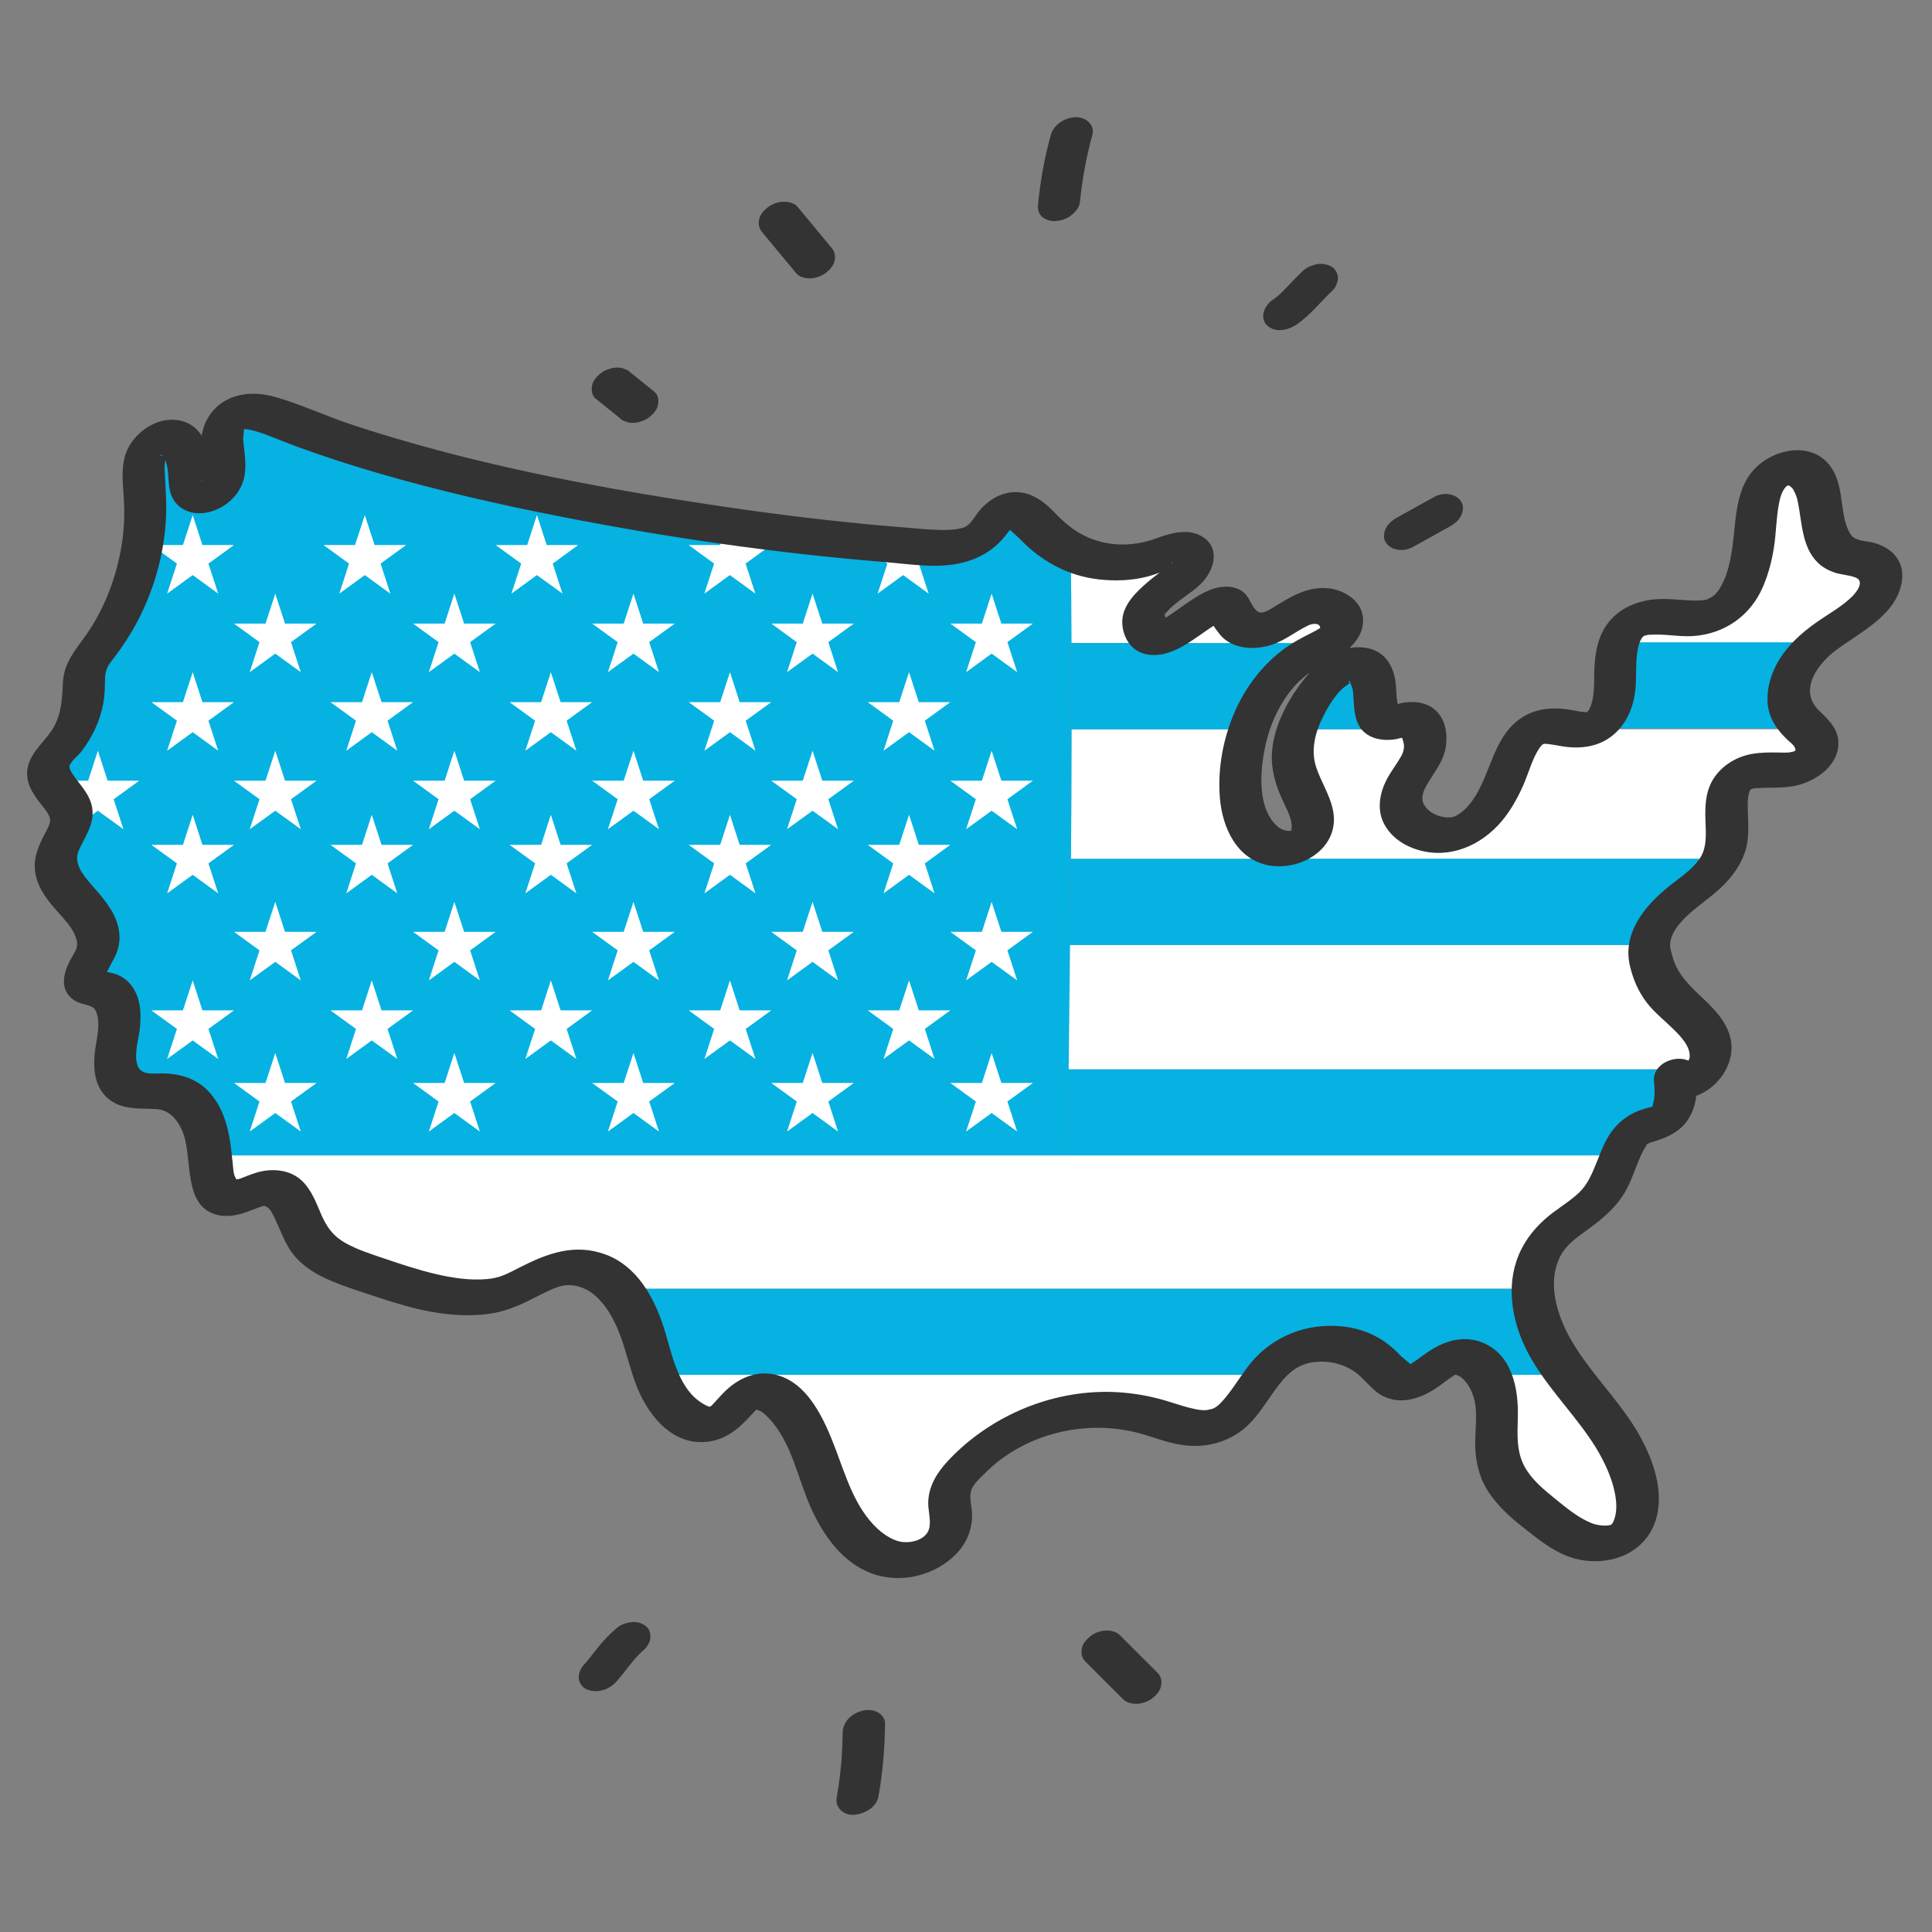 <svg viewBox="0 0 350 350" xmlns="http://www.w3.org/2000/svg" data-name="Working Files" id="Working_Files">
  <rect x="0" y="0" width="350" height="350" fill="#808080" stroke="none"/>
  <defs>
    <style>
      .cls-1 {
        fill: #06b2e2;
      }

      .cls-2 {
        fill: #fff;
      }

      .cls-3 {
        fill: #333;
      }
    </style>
  </defs>
  <path d="M297.03,271.71c.07,1.91-.23,3.93-1.4,5.44-1.74,2.25-5.02,2.78-7.76,2.04-2.74-.74-5.06-2.51-7.31-4.23-3.47-2.67-7.13-5.6-8.43-9.78-1.17-3.76-.21-7.83-.62-11.75-.16-1.54-.71-3.16-1.55-4.5h14.61c1.76,2.34,3.66,4.6,5.43,6.93,3.57,4.67,6.81,9.99,7.03,15.86Z" class="cls-2"></path>
  <path d="M293.69,116.35h35.99c-.58.47-1.13.97-1.66,1.51-3.15,3.2-4.91,8.61-2.1,12.1.59.73,1.35,1.35,2.03,2.01h-39.82c.27-.04.54-.11.8-.21,3.26-1.17,4.11-5.34,4.14-8.81.02-2.18-.01-4.57.62-6.6Z" class="cls-1"></path>
  <path d="M340.5,102.58c1.78,2.05.16,5.26-1.82,7.11-2.74,2.55-6.13,4.3-9,6.67h-35.99c.38-1.2.98-2.28,1.94-3.13,3.79-3.31,9.83-.33,14.65-1.78,6.38-1.93,7.76-10.16,8.27-16.8.2-2.45.45-4.99,1.73-7.09,1.27-2.11,3.89-3.59,6.21-2.81,5.71,1.93,2.2,12.59,7.5,15.45,2.06,1.12,4.97.61,6.5,2.39Z" class="cls-2"></path>
  <path d="M194.13,116.49c.03,5.2.03,10.4.02,15.62-.01,7.8-.05,15.63-.12,23.46-.04,5.21-.1,10.42-.16,15.62-.08,7.52-.16,15.03-.25,22.51-.07,5.22-.12,10.43-.17,15.61H38.05c-.22-1.78-.49-3.54-1.06-5.22-.98-2.81-3.03-5.46-5.91-6.17-2.77-.68-6.05.43-8.33-1.27-2.53-1.89-2.02-5.73-1.42-8.83.59-3.1.5-7.15-2.41-8.37-1.09-.46-2.44-.43-3.18-1.34-1.35-1.67.87-3.8,1.72-5.77,1.27-3.01-.92-6.3-3.13-8.71-2.19-2.4-4.73-5.22-4.19-8.45.46-2.71,3.07-4.94,2.76-7.67-.36-3.23-4.66-5.35-4.11-8.56.24-1.4,1.37-2.44,2.31-3.52,2.51-2.83,3.98-6.56,4.08-10.33.04-1.41-.1-2.85.37-4.17.39-1.11,1.16-2.02,1.88-2.94,6.4-8.2,9.6-18.83,8.77-29.2-.16-2.12-.48-4.3.21-6.31.68-2.01,2.8-3.72,4.83-3.12,2.79.84,2.9,4.64,3.19,7.54.08.67.2,1.38.6,1.93,1.18,1.64,4.03.79,4.97-1.01.93-1.79.6-3.95.35-5.96-.25-2.01-.34-4.27.97-5.82,2.24-2.69,6.5-1.34,9.74-.02,22,8.93,53.85,15.37,80.57,19.18l1.3.18c11.56,1.62,22.11,2.74,30.39,3.35,5.43.4,11.81,1.54,15.37-2.58,1.18-1.37,2.05-3.26,3.79-3.73,2.38-.66,4.39,1.69,6.08,3.5,1.57,1.67,3.46,3.01,5.54,3.99l-.1.21c.08,5.43.12,10.88.14,16.35Z" class="cls-1"></path>
  <path d="M118.79,249.06h110.26c-2.77,3.57-4.82,7.97-9.03,9.28-3.69,1.15-7.57-.59-11.28-1.67-12.19-3.56-26.27.55-34.62,10.12-.87.99-1.69,2.07-2.01,3.34-.45,1.83.24,3.76.12,5.64-.34,5.34-7.33,8.21-12.31,6.22-4.97-1.99-8.02-7.02-10.03-12-2.01-4.97-3.41-10.31-6.69-14.56-1.6-2.07-4.1-3.95-6.63-3.27-2.75.75-3.98,4.09-6.55,5.34-3.7,1.82-7.94-1.57-9.83-5.23-.54-1.04-1-2.12-1.4-3.22Z" class="cls-2"></path>
  <path d="M279.5,241.54c1.2,2.7,2.82,5.16,4.59,7.52h-14.61c-1.28-2.08-3.28-3.55-5.64-3.2-2.11.3-3.88,1.98-5.68,3.2h-6.53c-.64-.59-1.22-1.27-1.82-1.89-4.93-4.93-13.83-5.05-18.88-.24-.67.65-1.29,1.37-1.88,2.13h-110.26c-1.09-2.96-1.82-6.09-2.95-9.05-.89-2.36-2.12-4.7-3.78-6.56h165.64c.02,2.77.69,5.57,1.8,8.09Z" class="cls-1"></path>
  <path d="M193.44,209.31h99.99c-.91,2.16-1.65,4.57-2.93,6.47-2.53,3.75-7.25,5.47-10.06,9.01-1.95,2.45-2.76,5.53-2.74,8.66H112.06c-1.22-1.37-2.65-2.47-4.35-3.15-7.47-2.93-12.23,3.55-18.8,4.49-7.65,1.11-15.9-1.95-23.02-4.36-3.84-1.3-7.97-2.83-10.11-6.27-2.03-3.28-2.66-8.43-6.48-8.94-3.22-.42-6.71,3.19-9.29,1.24-1.07-.81-1.39-2.27-1.56-3.6-.15-1.17-.26-2.37-.39-3.54h155.39Z" class="cls-2"></path>
  <path d="M303.45,194.95c.28,3.02.2,6.74-2.47,8.15-.96.51-2.08.6-3.09.98-2.28.87-3.47,2.92-4.45,5.23h-99.99c.05-5.18.11-10.39.17-15.61h115.21c-1.37,1.79-3.73,2.75-5.37,1.25Z" class="cls-1"></path>
  <path d="M299.33,173.9c-.09,3.15,2.34,5.93,4.72,8.1,2.56,2.31,5.46,4.82,5.85,8.25.14,1.23-.31,2.46-1.09,3.45h-115.21c.09-7.48.17-14.99.25-22.51h104.92c-.1.89-.02,1.8.29,2.7h.26Z" class="cls-2"></path>
  <path d="M232.7,155.56h79.1c-1.58,3.04-4.8,5.2-7.57,7.42-2.61,2.08-5.13,5.06-5.46,8.2h-104.92c.07-5.2.12-10.41.16-15.62h38.68Z" class="cls-1"></path>
  <path d="M232.7,153.72v1.85h-38.68c.07-7.83.11-15.65.12-23.46h32.11c-1.15,3.45-1.66,7.14-1.48,10.75.17,3.43,1.02,7.1,3.63,9.35,1.16,1,2.76,1.52,4.3,1.52Z" class="cls-2"></path>
  <path d="M329.16,134.79c.46,2.89-3.16,4.69-6.08,4.74-2.92.05-6.24-.5-8.43,1.44-3.27,2.89-1.05,8.29-2.06,12.55-.17.73-.43,1.4-.78,2.04h-79.1v-1.85c1.91,0,3.73-.8,4.59-2.5,1.75-3.47-1.42-7.25-2.61-10.95-.86-2.69-.61-5.48.28-8.16h22.73c.72,1.5.61,3.66-.18,5.23-1.26,2.51-3.5,4.67-3.7,7.47-.38,5.05,6.59,7.97,11.15,5.76,4.56-2.2,6.91-7.25,8.72-11.98.93-2.5,2.11-5.3,4.39-6.48h6.99c.89.12,1.76.16,2.61,0h39.82c.81.77,1.51,1.6,1.68,2.68Z" class="cls-2"></path>
  <path d="M251.13,130.74c1.42.45,2.94-.53,4.42-.31,1.03.15,1.75.79,2.16,1.68h-22.73c.92-2.82,2.57-5.53,4.39-7.86,2.1-2.7,6.25-5.25,8.51-2.69,2.26,2.58-.01,8.16,3.26,9.18Z" class="cls-1"></path>
  <path d="M209.76,116.49h30.81c-.78.49-1.65.89-2.44,1.28-5.79,2.79-9.83,8.18-11.86,14.34h-32.11c.01-5.22.01-10.42-.02-15.62h15.63Z" class="cls-1"></path>
  <path d="M211.37,115.1c3.29-1.16,8.87-6.96,10.83-5.36,1.01.81,1.32,2.23,2.19,3.19,1.64,1.8,4.62,1.41,6.78.29,2.16-1.13,4.07-2.83,6.45-3.39,2.37-.54,5.47.84,5.43,3.27-.03,1.52-1.14,2.56-2.5,3.39h-30.81v-1.06c.47,0,1.01-.11,1.62-.33Z" class="cls-2"></path>
  <path d="M215.91,100.8c.65,1.49-.74,3.04-2.05,3.99-2.87,2.06-7.13,5.05-6.7,7.57.34,2.01,1.13,3.06,2.59,3.06v1.06h-15.63c-.02-5.47-.07-10.92-.14-16.35l.1-.21c4.95,2.38,10.92,2.69,16,.56,2.01-.84,4.95-1.69,5.83.3Z" class="cls-2"></path>
  <g>
    <polygon points="34.91 93.31 36.67 98.74 42.39 98.74 37.76 102.1 39.53 107.54 34.91 104.18 30.28 107.54 32.05 102.1 27.42 98.74 33.14 98.74 34.91 93.31" class="cls-2"></polygon>
    <polygon points="49.87 107.54 51.63 112.97 57.35 112.97 52.72 116.33 54.49 121.77 49.87 118.41 45.24 121.77 47.01 116.33 42.39 112.97 48.1 112.97 49.87 107.54" class="cls-2"></polygon>
    <polygon points="82.31 107.54 84.08 112.97 89.79 112.97 85.17 116.33 86.93 121.77 82.31 118.41 77.69 121.77 79.45 116.33 74.83 112.97 80.55 112.97 82.31 107.54" class="cls-2"></polygon>
    <polygon points="114.76 107.54 116.52 112.97 122.24 112.97 117.61 116.33 119.38 121.77 114.76 118.41 110.13 121.77 111.9 116.33 107.27 112.97 112.99 112.97 114.76 107.54" class="cls-2"></polygon>
    <polygon points="147.2 107.54 148.97 112.97 154.68 112.97 150.06 116.33 151.82 121.77 147.2 118.41 142.58 121.77 144.34 116.33 139.72 112.97 145.43 112.97 147.2 107.54" class="cls-2"></polygon>
    <polygon points="179.64 107.54 181.41 112.97 187.12 112.97 182.5 116.33 184.27 121.77 179.64 118.41 175.02 121.77 176.79 116.33 172.16 112.97 177.88 112.97 179.64 107.54" class="cls-2"></polygon>
    <polygon points="49.87 136 51.63 141.43 57.35 141.43 52.72 144.79 54.49 150.22 49.87 146.87 45.24 150.22 47.01 144.79 42.39 141.43 48.1 141.43 49.87 136" class="cls-2"></polygon>
    <polygon points="17.73 136 19.5 141.43 25.22 141.43 20.59 144.79 22.36 150.22 17.73 146.87 13.11 150.22 14.88 144.79 10.25 141.43 15.97 141.43 17.73 136" class="cls-2"></polygon>
    <polygon points="82.31 136 84.08 141.43 89.79 141.43 85.17 144.79 86.93 150.22 82.31 146.87 77.69 150.22 79.45 144.79 74.83 141.43 80.55 141.43 82.31 136" class="cls-2"></polygon>
    <polygon points="114.76 136 116.52 141.43 122.24 141.43 117.61 144.79 119.38 150.22 114.76 146.87 110.13 150.22 111.9 144.79 107.27 141.43 112.99 141.43 114.76 136" class="cls-2"></polygon>
    <polygon points="147.2 136 148.97 141.43 154.68 141.43 150.06 144.79 151.82 150.22 147.2 146.87 142.58 150.22 144.34 144.79 139.72 141.43 145.43 141.43 147.2 136" class="cls-2"></polygon>
    <polygon points="179.64 136 181.41 141.43 187.12 141.43 182.5 144.79 184.27 150.22 179.64 146.87 175.02 150.22 176.79 144.79 172.16 141.43 177.88 141.43 179.64 136" class="cls-2"></polygon>
    <polygon points="49.87 163.38 51.63 168.81 57.35 168.81 52.72 172.17 54.49 177.61 49.87 174.25 45.24 177.61 47.01 172.17 42.39 168.81 48.1 168.81 49.87 163.38" class="cls-2"></polygon>
    <polygon points="82.31 163.38 84.08 168.81 89.79 168.81 85.17 172.17 86.93 177.61 82.31 174.25 77.69 177.61 79.45 172.17 74.83 168.81 80.55 168.81 82.31 163.38" class="cls-2"></polygon>
    <polygon points="114.76 163.38 116.52 168.81 122.24 168.81 117.61 172.17 119.38 177.61 114.76 174.25 110.13 177.61 111.9 172.17 107.27 168.81 112.99 168.81 114.76 163.38" class="cls-2"></polygon>
    <polygon points="147.2 163.38 148.97 168.81 154.68 168.81 150.06 172.17 151.82 177.61 147.2 174.25 142.58 177.61 144.34 172.17 139.72 168.81 145.43 168.81 147.2 163.38" class="cls-2"></polygon>
    <polygon points="179.64 163.38 181.41 168.81 187.12 168.81 182.5 172.17 184.27 177.61 179.64 174.25 175.02 177.61 176.79 172.17 172.16 168.81 177.88 168.81 179.64 163.38" class="cls-2"></polygon>
    <polygon points="49.87 190.76 51.63 196.19 57.35 196.19 52.72 199.55 54.49 204.99 49.87 201.63 45.24 204.99 47.01 199.55 42.39 196.19 48.1 196.19 49.87 190.76" class="cls-2"></polygon>
    <polygon points="82.31 190.76 84.08 196.19 89.79 196.19 85.17 199.55 86.93 204.99 82.31 201.63 77.69 204.99 79.45 199.55 74.83 196.19 80.55 196.19 82.31 190.76" class="cls-2"></polygon>
    <polygon points="114.76 190.76 116.52 196.19 122.24 196.19 117.61 199.55 119.38 204.99 114.76 201.63 110.13 204.99 111.9 199.55 107.27 196.19 112.99 196.19 114.76 190.76" class="cls-2"></polygon>
    <polygon points="147.2 190.76 148.97 196.19 154.68 196.19 150.06 199.55 151.82 204.99 147.2 201.63 142.58 204.99 144.34 199.55 139.72 196.19 145.43 196.19 147.2 190.76" class="cls-2"></polygon>
    <polygon points="179.64 190.76 181.41 196.19 187.12 196.19 182.5 199.55 184.27 204.99 179.64 201.63 175.02 204.99 176.79 199.55 172.16 196.19 177.88 196.19 179.64 190.76" class="cls-2"></polygon>
    <polygon points="34.91 121.77 36.67 127.2 42.39 127.2 37.76 130.56 39.53 136 34.91 132.64 30.28 136 32.05 130.56 27.42 127.2 33.14 127.2 34.91 121.77" class="cls-2"></polygon>
    <polygon points="67.35 121.77 69.12 127.2 74.83 127.2 70.21 130.56 71.97 136 67.35 132.64 62.73 136 64.49 130.56 59.87 127.2 65.58 127.2 67.35 121.77" class="cls-2"></polygon>
    <polygon points="99.79 121.77 101.56 127.2 107.27 127.2 102.65 130.56 104.42 136 99.79 132.64 95.17 136 96.94 130.56 92.31 127.2 98.03 127.2 99.79 121.77" class="cls-2"></polygon>
    <polygon points="132.24 121.77 134 127.2 139.72 127.2 135.09 130.56 136.86 136 132.24 132.64 127.61 136 129.38 130.56 124.76 127.2 130.47 127.2 132.24 121.77" class="cls-2"></polygon>
    <polygon points="164.68 121.77 166.45 127.2 172.16 127.2 167.54 130.56 169.3 136 164.68 132.64 160.06 136 161.82 130.56 157.2 127.2 162.91 127.2 164.68 121.77" class="cls-2"></polygon>
    <polygon points="34.91 147.61 36.67 153.05 42.39 153.05 37.76 156.41 39.53 161.84 34.91 158.48 30.28 161.84 32.05 156.41 27.42 153.05 33.14 153.05 34.91 147.61" class="cls-2"></polygon>
    <polygon points="67.35 147.61 69.12 153.05 74.83 153.05 70.21 156.41 71.97 161.84 67.35 158.48 62.73 161.84 64.49 156.41 59.87 153.05 65.58 153.05 67.35 147.61" class="cls-2"></polygon>
    <polygon points="99.79 147.61 101.56 153.05 107.27 153.05 102.65 156.41 104.42 161.84 99.79 158.48 95.17 161.84 96.94 156.41 92.31 153.05 98.03 153.05 99.79 147.61" class="cls-2"></polygon>
    <polygon points="132.24 147.61 134 153.05 139.72 153.05 135.09 156.41 136.86 161.84 132.24 158.48 127.61 161.84 129.38 156.41 124.76 153.05 130.47 153.05 132.24 147.61" class="cls-2"></polygon>
    <polygon points="164.68 147.61 166.45 153.05 172.16 153.05 167.54 156.41 169.3 161.84 164.68 158.48 160.06 161.84 161.82 156.41 157.2 153.05 162.91 153.05 164.68 147.61" class="cls-2"></polygon>
    <polygon points="34.91 177.61 36.67 183.04 42.39 183.04 37.76 186.4 39.53 191.84 34.91 188.48 30.28 191.84 32.05 186.4 27.42 183.04 33.14 183.04 34.91 177.61" class="cls-2"></polygon>
    <polygon points="67.35 177.61 69.12 183.04 74.83 183.04 70.21 186.4 71.97 191.84 67.35 188.48 62.73 191.84 64.49 186.4 59.87 183.04 65.58 183.04 67.35 177.61" class="cls-2"></polygon>
    <polygon points="99.79 177.61 101.56 183.04 107.27 183.04 102.65 186.4 104.42 191.84 99.79 188.48 95.17 191.84 96.94 186.4 92.31 183.04 98.03 183.04 99.79 177.61" class="cls-2"></polygon>
    <polygon points="132.24 177.61 134 183.04 139.72 183.04 135.09 186.4 136.86 191.84 132.24 188.48 127.61 191.84 129.38 186.4 124.76 183.04 130.47 183.04 132.24 177.61" class="cls-2"></polygon>
    <polygon points="164.68 177.61 166.45 183.04 172.16 183.04 167.54 186.4 169.3 191.84 164.68 188.48 160.06 191.84 161.82 186.4 157.2 183.04 162.91 183.04 164.68 177.61" class="cls-2"></polygon>
    <polygon points="66.09 93.31 67.86 98.74 73.57 98.74 68.95 102.1 70.71 107.54 66.09 104.18 61.47 107.54 63.23 102.1 58.61 98.74 64.32 98.74 66.09 93.31" class="cls-2"></polygon>
    <polygon points="97.27 93.31 99.04 98.74 104.75 98.74 100.13 102.1 101.9 107.54 97.27 104.18 92.65 107.54 94.42 102.1 89.79 98.74 95.51 98.74 97.27 93.31" class="cls-2"></polygon>
    <path d="M139.72,98.74h-5.72l-1.15-3.52c-.41,0-.81-.03-1.22-.08l-1.17,3.6h-5.71l4.62,3.36-1.77,5.44,4.62-3.36,4.62,3.36-1.77-5.44,4.62-3.36Z" class="cls-2"></path>
    <path d="M170.15,99.43c-2.91-.05-5.84.06-8.74-.15-1.54-.11-3.06-.3-4.57-.54h-.7l4.62,3.36-1.77,5.44,4.62-3.36,4.62,3.36-1.77-5.44,3.67-2.67Z" class="cls-2"></path>
  </g>
  <g>
    <path d="M295.23,174.79c.61,2.59,1.51,4.79,3.15,6.91,1.37,1.77,3.15,3.14,4.74,4.71,1.29,1.27,3.15,3.14,2.98,5.13-.04.46-.37.81-.66,1.17.24-.24.19-.21-.17.07.16-.15.36-.25.58-.29.27,0,.54-.08.77.1-2.38-1.91-7.28-.15-6.99,3.26.09,1.06.18,2.14.04,3.2-.05.39-.25,1-.26,1.23,0,0-.14.63-.1.26l.17-.11c-.43.29-.44.32-.05.1.78-.36-.3,0-.51.06-.26.07-.53.13-.79.21-.76.23-1.54.49-2.24.85-1.34.7-2.56,1.65-3.52,2.81-2.85,3.43-3.26,8.71-6.3,11.59-1.88,1.78-4.21,3.05-6.15,4.78-2.42,2.15-4.21,4.62-5.23,7.71-1.82,5.51-.48,11.73,2.21,16.71,2.95,5.48,7.36,9.92,10.89,14.99,1.71,2.45,3.19,5.11,4.15,7.95.74,2.21,1.35,5.27.33,7.47-.32.69-.53.62-1.08.7s-1.79-.03-2.65-.35c-2.62-.97-4.93-2.98-7.08-4.71-1.98-1.6-4.05-3.36-5.28-5.63-1.49-2.76-1.29-5.82-1.21-8.87.15-5.23-1.02-11.54-6.58-13.65-3.07-1.16-6.2-.38-8.92,1.27-1.07.65-2.05,1.4-3.07,2.13-.16.11-1.24.77-.63.45-1.33.7.02-.04.03.24,0,.17-1.97-1.54-2.02-1.59-.98-1.04-1.99-1.95-3.18-2.75-2.05-1.38-4.52-2.25-6.97-2.56-5.89-.73-11.74,1.11-15.93,5.35-1.67,1.69-2.92,3.72-4.29,5.65-.67.94-1.37,1.87-2.16,2.71-.52.55-.93.9-1.68,1.22.41-.17-.79.18-1.03.19-.65.05-1.27-.04-1.9-.16-1.64-.32-3.23-.86-4.82-1.36-2.73-.86-5.46-1.4-8.31-1.65-11.28-.99-22.8,3.41-30.8,11.35-2.37,2.35-4.45,5.01-4.55,8.48-.04,1.34.37,2.69.28,4.03-.06,1.02-.4,1.5-.73,1.88-.39.44-.79.68-1.52,1-.11.05-.73.23-.13.05-.26.08-.53.14-.79.2.02,0-.64.11-.31.07.3-.04-.63.03-.72.03-.82.01-1.48-.11-2.25-.44-1.15-.5-2.16-1.19-3.07-2.05-4.03-3.79-5.63-9.31-7.53-14.33-2.01-5.3-5.09-12.49-11.38-13.62-3.46-.62-6.58.98-8.95,3.39-.72.73-1.61,1.79-2.18,2.34-.08.08-.48.24.04.06-.35.12-.35.16-.73,0-5.4-2.46-6.36-9.4-8.01-14.46-1.77-5.4-4.85-10.92-10.46-13s-10.58-.2-15.55,2.33c-2.26,1.15-3.58,1.92-5.96,2.12-3.15.27-6.27-.21-9.34-.93s-6.13-1.74-9.14-2.76c-2.46-.84-4.98-1.61-7.25-2.9-2.09-1.19-3.28-2.82-4.23-4.99-.89-2.04-1.66-4.21-3.2-5.88-1.98-2.14-4.95-2.63-7.71-2.05-1.3.27-2.54.81-3.78,1.29-.6.23-.55,0-1.04.32-.52.34.33-.18.32-.02.01-.18-.35-.75-.4-.94-.18-.66-.21-1.4-.28-2.08-.19-1.67-.33-3.35-.65-5.01-.56-2.92-1.57-5.67-3.59-7.9-2.14-2.37-5.01-3.29-8.12-3.41-1.7-.07-4.27.56-4.92-1.55s.28-4.64.48-6.82c.25-2.66.1-5.49-1.64-7.67-.71-.9-1.65-1.54-2.72-1.95-.47-.18-1.71-.33-2.13-.64.02.01.3.36.39.29.33-.27.65-1.14.86-1.5.37-.63.7-1.23.97-1.91.62-1.57.73-3.17.33-4.8-.77-3.12-2.92-5.41-4.97-7.77-1.47-1.69-3.19-3.81-2.16-6.12,1.1-2.47,2.83-4.68,2.43-7.56-.34-2.46-2.13-4.15-3.42-6.02-.27-.39-.59-.87-.7-1.33.08.31,0-.39-.05-.22.22-.98,1.58-1.94,2.18-2.73,1.96-2.55,3.4-5.51,3.98-8.69.27-1.47.3-2.96.32-4.45.02-1.39.35-2.2,1.19-3.28,1.92-2.47,3.65-5.1,5.06-7.9,2.67-5.32,4.3-11.14,4.74-17.08.24-3.19-.04-6.27-.18-9.45-.04-.99,0-1.99.41-2.87.3-.66.29-.06-.6.07-1.21.17-.31-.34-.19.04-.09-.29.27.36.1.12,1.17,1.7.77,4.21,1.21,6.19.74,3.32,3.94,4.7,7.11,3.91s5.94-3.37,6.45-6.78c.22-1.48.11-2.95-.07-4.43-.08-.7-.18-1.39-.21-2.09-.01-.21.18-1.74.18-1.75-.1-.09-.24.21-.41.09-.07-.05.37-.07.58-.06,1.05.06,2.28.45,3.31.82,2.18.8,4.33,1.71,6.51,2.5,4.86,1.76,9.78,3.35,14.74,4.78,10.5,3.04,21.17,5.48,31.89,7.6,19.64,3.88,39.54,6.76,59.5,8.38,4.88.4,10.18,1.35,14.96-.15,2.94-.92,5.33-2.59,7.16-5.06.07-.09,1.14-1.44,1.14-1.45.07.11-1.05.4-1.07.44,0,0,2,1.78,2.21,2.01,3.84,4.04,8.75,6.73,14.35,7.35,2.86.32,5.74.22,8.55-.46,1.4-.34,2.74-.88,4.09-1.39.09-.03.73-.23.16-.06.2-.06.4-.12.61-.16,1.19-.24.16.12,0-.21-.02-.05-.38-.97-.1-.8.09.06-1.08.95-1.11.97-1.12.82-2.26,1.63-3.32,2.54-2.13,1.82-4.65,4.21-4.67,7.23-.01,2.51,1.39,5.09,3.91,5.79s5.07-.19,7.2-1.43,4-2.74,6.05-4.03c.42-.26-.07.05-.13.08.2-.11.4-.21.6-.31.95-.49.16,0-.43-.02-.4,0-.99-.33-1.02-.16-.07.38,1.02,1.76,1.22,2.03,1.95,2.73,5.46,3.2,8.55,2.54s5.14-2.57,7.72-3.81c.78-.37,2.32-.59,2.18.67.04-.42.32-.36-.15-.11-.38.2-.38.26-1,.57-1.34.68-2.66,1.34-3.94,2.14-4.53,2.84-8.12,7.28-10.28,12.14s-3.23,10.39-2.8,15.78,3.06,11.3,9.01,12.3,12.8-3.34,11.5-9.94c-.56-2.88-2.24-5.27-3.11-8.03-.79-2.52-.33-5.31.7-7.69.95-2.19,2.41-4.83,4.08-6.36.23-.21.5-.41.76-.59,0,0,.65-.42.28-.2.08-.05.6-.44.23-.16.36-.28.34.12.22-.08-.03-.05-.25.01-.26-.08,0-.1-.11-.98.3.27-.1-.29.28.66.33.83.1.37.17,1.77.22,2.5.07,1.14.18,2.28.57,3.37,1.06,2.98,4.17,3.74,7.02,3.28.48-.08,1.01-.29,1.48-.29-.29,0-.41-.19-.34,0s.4,1.03.37,1.61c-.06,1.11-.41,1.61-1.06,2.66-.7,1.13-1.51,2.2-2.12,3.4-1.23,2.44-1.75,5.33-.47,7.87,1.07,2.12,3.05,3.65,5.24,4.48,5.63,2.13,11.36.15,15.41-4.1,1.96-2.06,3.42-4.63,4.57-7.21,1.01-2.26,1.62-4.86,3.03-6.91.11-.16.58-.67.64-.72-.44.36.2.04.04.04,1.24,0,2.44.32,3.67.5,3.26.46,6.52.01,9.09-2.22,2.15-1.87,3.36-4.53,3.78-7.32.39-2.57.05-5.19.47-7.75.16-.95.41-1.9.95-2.57.28-.35.17-.17.12-.1-.23.27.04-.08.24-.13-.52.11.19-.05.25-.06.95-.22-.2-.04.8-.11,2.58-.18,5.17.41,7.75.24,5.69-.39,10.38-3.69,12.63-8.93,1-2.33,1.63-4.78,2.01-7.28s.39-5.15.87-7.69c.22-1.17.53-2.35,1.33-3.2-.14.15.62-.47.13-.14-.17.11.63-.14.12-.12.11,0,.43.21.55.28-.44-.27-.07-.05.04.04.14.13.27.28.4.42-.08-.1-.28-.5.03.06.45.8.69,1.55.8,2.07.8,3.76.71,8.37,3.69,11.23.84.8,1.83,1.34,2.92,1.73,1.26.44,2.7.45,3.92.94,1.57.64.3,2.47-.6,3.37-1.91,1.92-4.53,3.31-6.75,4.9-2.55,1.83-4.86,3.91-6.52,6.6-1.41,2.29-2.29,5.13-2.1,7.84s1.67,4.87,3.65,6.72c.4.38.95.78,1.24,1.25.09.16.18.73.26.81-.12-.13.23-.43.31-.45-.31.07-.37.34-.82.49-.08.03-.81.16-.85.16-.56.04-1.13.01-1.7,0-1.67-.03-3.31-.03-4.96.26-3.11.56-6.04,2.48-7.42,5.37-1.17,2.45-1.03,5.2-.93,7.84.08,2.14.07,4.19-1.22,5.95-1.38,1.88-3.33,3.16-5.18,4.62-4.67,3.68-9.04,8.96-7.15,15.25.57,1.91,3.54,1.7,4.91,1.06,1.77-.83,2.92-2.52,2.34-4.45-.71-2.38,1.31-4.79,2.9-6.29,1.92-1.81,4.18-3.26,6.11-5.08,2.15-2.02,3.95-4.47,4.66-7.38.62-2.56.23-5.24.25-7.84,0-.91.11-1.85.45-2.55-.06.12.45-.29.06-.1-.36.17.26-.09.32-.1,1.04-.17-.15-.04.93-.11,2.98-.19,5.69.16,8.56-.93s5.56-3.24,6.04-6.31-1.49-4.93-3.45-6.82c-3.78-3.66-.23-8.47,3.08-10.93,4.47-3.33,11.27-6.52,11.97-12.78.39-3.46-1.9-5.78-5.07-6.66-1-.28-2.12-.29-3.09-.66-.68-.26-1-.61-1.23-.99-1.87-3.1-1.11-7.46-2.86-11.01-2.88-5.85-10.43-4.89-14.43-.78s-3.27,10.76-4.39,16.19c-.22,1.06-.47,2.12-.83,3.14-.14.38-.27.7-.47,1.12-.12.24-.24.49-.37.73.01-.03-.56.96-.31.58-.29.42-.63.83-.99,1.19.44-.43-.62.46-.75.54.77-.48-.99.35-.24.1-.6.2-.99.25-1.58.28-2.66.13-5.31-.43-7.97-.22-3.26.26-6.46,1.52-8.55,4.13-1.95,2.43-2.46,5.38-2.61,8.41-.11,2.3.15,4.75-.71,6.92-.17.42-.34.69-.44.83-.08.11-.4.22-.03.13-.66.15-2.15-.22-3.07-.37-3.41-.57-6.76-.3-9.58,1.88-4.53,3.51-5,9.77-8.1,14.3-.53.78-1.29,1.66-1.9,2.16-.42.35-.87.64-1.09.77-.06.04-.9.39-.44.23.43-.16-.53.12-.62.14.44-.08-.69.03-.97,0,.34.02-.88-.17-1.02-.21-.62-.16-1.5-.59-2.03-1.07s-.97-1.08-1.09-1.58c-.24-1.04.14-1.95.64-2.86,1.3-2.33,3.13-4.34,3.53-7.07.35-2.37-.05-5.07-1.95-6.71-1.14-.99-2.67-1.43-4.17-1.41-.79,0-1.72.09-2.48.35.1-.03-.63.16-.48.12l.49.15c-.31-.17-.37-.19-.16-.09.17-.02.31.51.17.13-.02-.06-.26-.63-.16-.33,0,0-.12-.82-.15-1.11-.1-1.05-.09-2.11-.26-3.16-.43-2.71-1.9-5.08-4.73-5.75-6.57-1.55-11.91,4.92-14.73,9.93-1.51,2.69-2.63,5.67-2.87,8.76s.63,6.06,1.99,8.96c.53,1.14,1.16,2.3,1.45,3.53.12.5.17,1.01.08,1.51-.04.25-.25.62-.03.32.31-.41.31-.03-.05.02.78-.1-.03,0-.09,0,.77.05-1.02-.05-.44.02-1-.11-1.73-.55-2.45-1.35-3.21-3.55-2.57-10.08-1.6-14.37,1.02-4.53,3.4-9.18,6.78-12.04,1.88-1.59,3.49-2.17,5.72-3.45,2.72-1.57,5.44-4.04,5.11-7.49-.27-2.81-2.96-4.65-5.53-5.15-3.56-.69-6.73.89-9.67,2.72-.75.47-2.04,1.27-2.51,1.41-.61.19-1.05.29-1.61-.23-.92-.86-1.2-2.31-2.2-3.19s-2.32-1.19-3.65-1.11c-2.52.15-4.77,1.65-6.79,3.03-.9.62-1.79,1.27-2.69,1.88-.15.1-1.43.9-.69.48-.22.12-1.54.87-.87.48-.33.19-.52-.1-.15.06.07.03.55.1.57.1.05,0,.38.21.31.28-.01.01-.32-.73-.3-.65,0,.02-.14-1.11-.12-.59.01.24-.41.24.11-.17-.33.26.24-.3.33-.4,1.71-1.96,4.26-3.19,6.16-5.08,2.23-2.22,3.53-6.11.51-8.29-2.51-1.81-5.89-.92-8.54.07-4.07,1.52-8.76,1.7-13.16-.45-2.36-1.16-4.02-2.8-5.84-4.65-2.25-2.29-5.06-3.84-8.35-3.02-1.74.43-3.26,1.47-4.47,2.77-.8.86-1.51,2.17-2.26,2.85-.62.56-.95.61-1.78.79-.97.22-2.18.25-3.4.23-2.49-.05-4.97-.35-7.45-.54-.95-.07-1.89-.15-2.84-.23-.49-.04-.98-.09-1.47-.13-.25-.02-.5-.05-.75-.07-.08,0-.86-.08-.4-.04-9.73-.92-19.43-2.17-29.09-3.63-21.7-3.28-43.48-7.5-64.36-14.36-4.67-1.53-9.19-3.66-13.9-5.04-2.9-.85-6.08-.97-8.84.41-3.25,1.64-4.83,4.83-4.82,8.37,0,1.44.31,2.85.39,4.28.03.45-.26,1.51-.14,1.9.15.51-.25.02.01.04.02,0,.63-.4.7-.41.23-.05,1.11.17,1.08.21.06-.08-.18-1.2-.2-1.33-.12-1.19-.22-2.38-.5-3.55-.67-2.82-2.24-5.15-5.26-5.73-3.51-.67-7.07,1.47-8.9,4.37s-1.37,6.43-1.15,9.73c.19,2.83.07,5.65-.38,8.44-.93,5.82-3.07,11.51-6.46,16.35-1.97,2.81-3.99,4.95-4.18,8.56-.15,2.85-.22,5.42-1.61,8s-4.15,4.39-4.78,7.44c-.54,2.63.94,4.77,2.47,6.72.57.73,1.23,1.43,1.52,2.34.25.79-.21,1.68-.66,2.52-1.44,2.68-2.62,5.25-1.77,8.34s3.01,5.2,4.99,7.47c.91,1.04,1.8,2.21,2.23,3.55s.04,2.04-.61,3.13c-1.57,2.63-2.81,6.15.4,8.18,1,.63,2.29.63,3.24,1.21.48.29.73,1.01.87,1.76.41,2.31-.39,4.61-.57,6.9-.22,2.79.11,5.76,2.33,7.73,2.56,2.27,5.77,1.83,8.91,2.03,2.24.14,3.69,1.82,4.58,3.77,2.2,4.79-.14,14.02,6.67,15.45,1.41.29,2.91.08,4.28-.32,1.18-.35,2.86-1.1,3.58-1.28.06-.01.65-.25.28-.1.15-.06.59.12.28,0-.49-.19.67.46.34.18.76.63,1.03,1.3,1.49,2.27,1.04,2.21,1.79,4.49,3.33,6.43,1.72,2.16,4.24,3.64,6.76,4.7,2.82,1.18,5.78,2.1,8.69,3.06,3.14,1.03,6.31,1.99,9.57,2.57,3.45.61,6.94.82,10.42.35,2.66-.36,5.14-1.37,7.52-2.57,2.1-1.05,4.17-2.22,5.95-2.55.6-.11,1.58-.12,2.51.12,1.14.29,2.21.85,3.1,1.62,4.57,3.96,5.42,10.44,7.37,15.84s6.38,11.45,13.01,10.73c3.28-.36,5.68-2.3,7.81-4.66.39-.43.78-.85,1.18-1.27-.32.33.19-.11.23-.13-.02,0-.36.23-.44.18.09.07.53.15.68.22.65.3,1.16.79,1.65,1.3,4.16,4.29,5.3,10.94,7.66,16.24,2.22,4.98,5.68,9.95,10.98,11.94s11.61.44,15.48-3.61c1.83-1.91,2.81-4.43,2.78-7.07-.02-1.35-.57-2.92-.19-4.24.35-1.24,1.62-2.3,2.5-3.19,6.84-6.91,17.53-9.79,27.28-7.44,2.94.71,5.75,1.97,8.77,2.35,3.6.44,7.04-.28,10.04-2.34,4.02-2.76,5.99-8.11,9.32-10.89,1.45-1.21,3.06-1.81,5.01-1.9,2.1-.1,4.16.36,6.08,1.49,2.18,1.28,3.42,3.67,5.74,4.79,3.02,1.45,6.28.52,8.97-1.15.96-.59,1.84-1.29,2.75-1.94.23-.17.46-.33.7-.49-.19.12-.42.35.16-.09.36-.28.23-.22.55-.21.13,0,.08-.06.58.22.36.2.66.48.96.81.78.82,1.31,1.92,1.64,3,.83,2.78.22,5.95.28,8.8.06,3.13.83,6.07,2.61,8.66,1.66,2.42,3.8,4.34,6.1,6.14,2.46,1.93,4.97,4.02,7.92,5.16,6.13,2.38,13.89.33,16.05-6.43,1.87-5.85-1.02-12.63-4.17-17.48-3.39-5.22-7.9-9.67-11.04-15.05-2.55-4.38-4.54-10.35-2.11-15.23,1.11-2.22,3.01-3.48,5-4.92,2.43-1.77,4.73-3.65,6.39-6.19,1.24-1.89,1.93-4.04,2.78-6.11.4-.98.83-2.03,1.45-2.89-.31.43.48-.92.22-.26.02-.05.7-.54.03-.09.02-.01.6-.26.22-.15,3.13-.91,5.99-1.96,7.57-5.05,1.24-2.42,1.27-5.26,1.04-7.91l-6.99,3.26c6.22,5,15.13-2.69,13.06-9.72-1.79-6.1-8.98-8.34-10.45-14.61-.45-1.92-2.26-2.64-4.11-2.21-1.53.35-4.01,2.08-3.56,4h0Z" class="cls-3"></path>
    <g>
      <path d="M196.59,300.97c2.28,2.28,4.55,4.55,6.83,6.83.62.62,1.58.88,2.43.87.98-.01,2.16-.41,2.92-1.02.71-.57,1.42-1.34,1.58-2.28.14-.83,0-1.67-.62-2.29-2.28-2.28-4.55-4.55-6.83-6.83-.62-.62-1.58-.88-2.43-.87-.98.01-2.16.41-2.92,1.02-.71.57-1.42,1.34-1.58,2.28-.14.83,0,1.67.62,2.29h0Z" class="cls-3"></path>
      <path d="M152.66,313.92c-.02,1.6-.09,3.2-.2,4.8l.06-.83c-.19,2.59-.48,5.17-.94,7.72-.34,1.87,1.23,3.25,3.06,3.16s4.14-1.3,4.5-3.3c.79-4.39,1.15-8.89,1.2-13.35,0-.8-.7-1.6-1.36-1.95-.78-.42-1.91-.48-2.76-.26-1.91.51-3.54,1.93-3.56,4h0Z" class="cls-3"></path>
      <path d="M111.8,294.88c-1.29,1.07-2.43,2.27-3.48,3.58-.85,1.06-1.67,2.16-2.57,3.17-.55.62-.98,1.57-.9,2.42.08.8.62,1.61,1.36,1.95,1.83.86,4.12.14,5.42-1.32,1.63-1.83,2.96-3.91,4.76-5.59l-.74.68c.18-.16.36-.33.55-.48.71-.59,1.38-1.34,1.58-2.28.16-.77-.02-1.74-.62-2.29-.66-.6-1.54-.91-2.43-.87-1.02.05-2.12.36-2.92,1.02h0Z" class="cls-3"></path>
    </g>
    <g>
      <g>
        <path d="M150.6,44.84c-2.06-2.48-4.12-4.95-6.17-7.43-.53-.64-1.67-.88-2.43-.87-.98.01-2.16.41-2.92,1.02-.71.57-1.42,1.34-1.58,2.28-.14.88.04,1.6.62,2.29,2.06,2.48,4.12,4.95,6.17,7.43.53.64,1.67.88,2.43.87.98-.01,2.16-.41,2.92-1.02.71-.57,1.42-1.34,1.58-2.28.14-.88-.04-1.6-.62-2.29h0Z" class="cls-3"></path>
        <path d="M195.62,36.75c.43-4.17,1.17-8.32,2.28-12.36.51-1.86-1.36-3.25-3.06-3.16-1.99.1-3.95,1.31-4.5,3.3-1.12,4.04-1.85,8.2-2.28,12.36-.09.87-.02,1.63.62,2.29.59.6,1.61.91,2.43.87,1.03-.05,2.11-.37,2.92-1.02.68-.55,1.48-1.36,1.58-2.28h0Z" class="cls-3"></path>
        <path d="M234.89,58.8c2.51-1.73,4.38-4.17,6.58-6.24.33-.34.56-.74.69-1.18.19-.39.26-.8.21-1.24-.08-.8-.62-1.61-1.36-1.95-.85-.4-1.85-.5-2.76-.26l-1.01.35c-.64.29-1.19.7-1.65,1.23-1.41,1.32-2.65,2.8-4.06,4.11l.74-.68c-.57.52-1.16,1.01-1.79,1.44-.72.49-1.39,1.42-1.58,2.28-.16.77.02,1.74.62,2.29,1.53,1.39,3.81.91,5.36-.16h0Z" class="cls-3"></path>
      </g>
      <path d="M259.9,89.98c-2.22,1.2-4.4,2.47-6.62,3.67-.88.48-1.71,1.08-2.19,2-.36.69-.55,1.72-.15,2.44.91,1.69,3.33,1.92,4.91,1.06,2.22-1.2,4.4-2.47,6.62-3.67.88-.48,1.71-1.08,2.19-2,.36-.69.55-1.72.15-2.44-.91-1.69-3.33-1.92-4.91-1.06h0Z" class="cls-3"></path>
      <path d="M118.59,71.01c-1.47-1.18-2.93-2.37-4.4-3.55-.31-.32-.67-.53-1.09-.63-.42-.19-.87-.27-1.35-.24-.52,0-1.02.1-1.5.3-.52.14-.99.38-1.42.72-.71.57-1.42,1.34-1.58,2.28-.13.78-.04,1.75.62,2.29,1.47,1.18,2.93,2.37,4.4,3.55.31.32.67.53,1.09.63.42.19.87.27,1.35.24.52,0,1.02-.1,1.5-.3.52-.14.99-.38,1.42-.72.71-.57,1.42-1.34,1.58-2.28.13-.78.04-1.75-.62-2.29h0Z" class="cls-3"></path>
    </g>
  </g>
</svg>